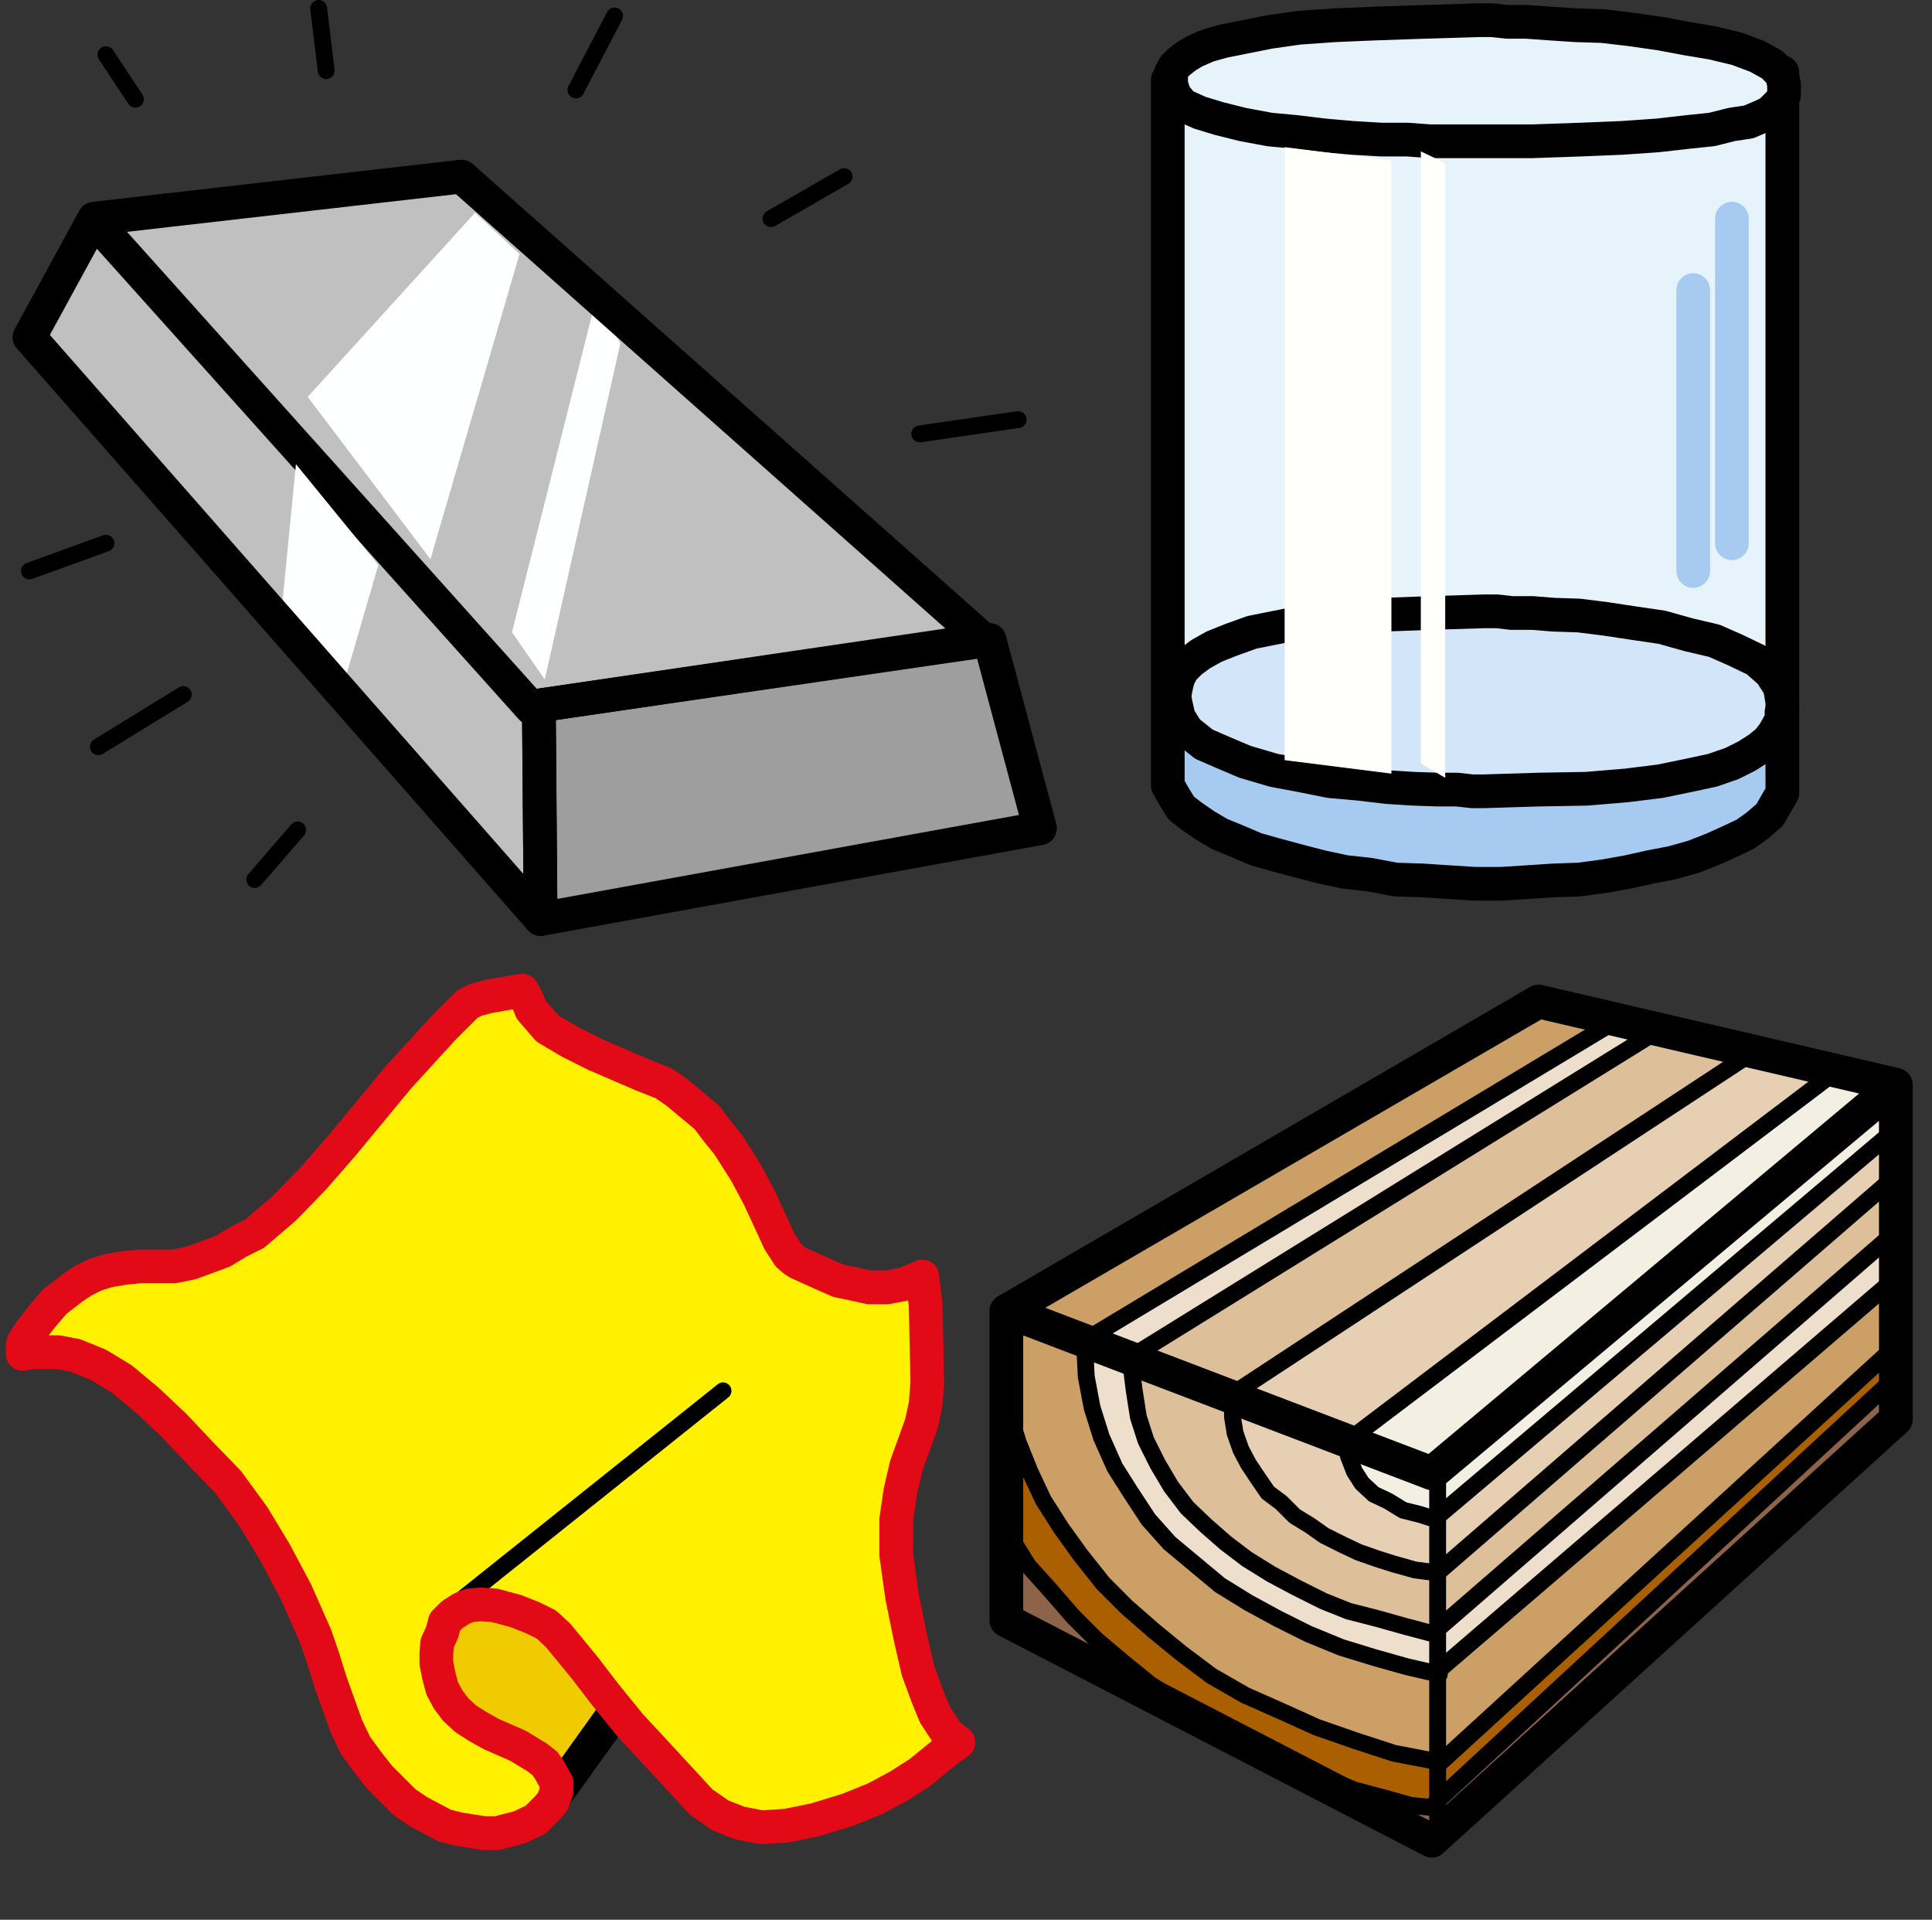﻿<?xml version="1.0" encoding="utf-8"?>
<!-- Generator: Adobe Illustrator 23.0.3, SVG Export Plug-In . SVG Version: 6.00 Build 0)  -->
<svg version="1.1" baseProfile="tiny" id="Layer_1" xmlns="http://www.w3.org/2000/svg" xmlns:xlink="http://www.w3.org/1999/xlink" x="0px" y="0px" viewBox="0 0 229.8 228.3" xml:space="preserve">
<rect x="0" y="0" width="229.8" height="228.3" fill="#333333" stroke="none"/>
<g>
	<rect x="227.3" y="225.6" fill-rule="evenodd" fill="none" width="2.5" height="2.7" stroke-linecap="round" stroke-linejoin="round" />
	<rect y="0.1" fill-rule="evenodd" fill="none" width="2.5" height="3" stroke-linecap="round" stroke-linejoin="round" />
	<polygon fill-rule="evenodd" fill="#C0C0C0" points="64.1,85.3 64.1,83.9 117,76.1 54.9,21 11.2,26 3.5,40.1 64.3,109.3  " stroke-linecap="round" stroke-linejoin="round" />
	<polygon fill-rule="evenodd" fill="#9E9E9E" points="117.7,76.1 123.7,98.5 64.3,109.3 64.1,83.9  " stroke-linecap="round" stroke-linejoin="round" />
	
		<polyline fill="none" stroke="#000000" stroke-width="4.01" stroke-linecap="round" stroke-linejoin="round" stroke-miterlimit="10" points="   117.7,76.1 123.7,98.5 64.3,109.3 64.1,83.9 117.7,76.1  " />
	
		<line fill="none" stroke="#000000" stroke-width="2.005" stroke-linecap="round" stroke-linejoin="round" stroke-miterlimit="10" x1="121.1" y1="49.9" x2="109.4" y2="51.6" />
	
		<line fill="none" stroke="#000000" stroke-width="2.005" stroke-linecap="round" stroke-linejoin="round" stroke-miterlimit="10" x1="100.4" y1="21" x2="91.7" y2="26" />
	
		<line fill="none" stroke="#000000" stroke-width="2.005" stroke-linecap="round" stroke-linejoin="round" stroke-miterlimit="10" x1="73.1" y1="1.9" x2="68.5" y2="10.7" />
	
		<line fill="none" stroke="#000000" stroke-width="2.005" stroke-linecap="round" stroke-linejoin="round" stroke-miterlimit="10" x1="37.9" y1="1" x2="38.8" y2="8.4" />
	
		<line fill="none" stroke="#000000" stroke-width="2.005" stroke-linecap="round" stroke-linejoin="round" stroke-miterlimit="10" x1="12.6" y1="6.5" x2="16.1" y2="11.8" />
	
		<line fill="none" stroke="#000000" stroke-width="2.005" stroke-linecap="round" stroke-linejoin="round" stroke-miterlimit="10" x1="3.5" y1="67.9" x2="12.6" y2="64.6" />
	
		<line fill="none" stroke="#000000" stroke-width="2.005" stroke-linecap="round" stroke-linejoin="round" stroke-miterlimit="10" x1="11.7" y1="88.8" x2="21.8" y2="82.6" />
	
		<line fill="none" stroke="#000000" stroke-width="2.005" stroke-linecap="round" stroke-linejoin="round" stroke-miterlimit="10" x1="30.3" y1="104.6" x2="35.4" y2="98.7" />
	
		<line fill="none" stroke="#000000" stroke-width="4.01" stroke-linecap="round" stroke-linejoin="round" stroke-miterlimit="10" x1="11.9" y1="27" x2="63.2" y2="84.2" />
	<polygon fill-rule="evenodd" fill="#8D6349" points="225.9,163.5 225.9,168.8 170.8,219.1 120.2,192.9 120.2,182.6 173.1,173.1     " stroke-linecap="round" stroke-linejoin="round" />
	<polygon fill-rule="evenodd" fill="#AA5F00" points="225.9,159.6 225.9,163.7 225.9,163.5 170.8,214.5 170.8,215.2 167.8,214.7    164.6,213.9 161.2,212.9 157.9,211.8 154.5,210.2 151,208.6 147.4,206.9 143.9,204.9 140.2,202.6 136.8,200.3 133.6,197.8    130.4,195.2 127.6,192.2 125,189.3 122.3,186.2 120.2,183 120.2,182.8 120.2,168.8 173.1,164.2  " stroke-linecap="round" stroke-linejoin="round" />
	<polygon fill-rule="evenodd" fill="#CC9F66" points="225.9,151.5 225.9,159.6 171,209.9 166,208.6 161.2,207.4 156.6,205.8    152.4,203.9 148.1,201.7 144.3,199.4 140.5,197 137.2,194.3 134,191.5 131.2,188.5 128.5,185.3 126.2,181.9 124.3,178.7    122.7,175.2 121.2,171.6 120.2,168.3 120.2,168.8 120.2,156.6 120.2,156.4 183.4,119.6 192.4,121.6  " stroke-linecap="round" stroke-linejoin="round" />
	<polygon fill-rule="evenodd" fill="#EEDFCC" points="197.7,122.4 192.8,121.2 192.8,121.4 129.2,159.6 129.4,163.5 130.1,167.4    131.2,170.9 132.8,174.3 134.7,177.5 136.8,180.5 139.5,183.3 142.3,185.8 145.3,188.3 148.7,190.4 152,192.5 155.9,194.3    159.7,195.7 163.5,197.1 167.4,198.2 171.3,198.9 171.2,198.7 226.6,150.8 226.2,151.1 226.2,146  " stroke-linecap="round" stroke-linejoin="round" />
	<polygon fill-rule="evenodd" fill="#DDBF99" points="226,139.8 226,146 226.4,145.4 170.6,193.9 167.3,193.1 163.9,192.4    160.5,191.3 157.5,190.1 154.3,188.6 151.3,186.9 148.7,185.1 146,183.1 143.5,181 141.4,178.9 139.5,176.4 137.9,173.8    136.5,170.9 135.4,168.1 134.9,164.9 134.7,161.9 134.7,161.4 198.1,122.3 197.5,122.4 208.9,125.1  " stroke-linecap="round" stroke-linejoin="round" />
	<polygon fill-rule="evenodd" fill="#E6CFB3" points="218.4,127.2 208.7,124.9 207.6,126 146.7,165.8 146.7,166.2 146.9,168.3    147.3,170 148,172 148.7,173.9 149.9,175.5 151,177.1 152.6,178.5 154.2,180 155.9,181.2 157.7,182.4 159.8,183.5 162,184.2    164.1,185.1 166.2,185.8 168.5,186.5 170.8,186.9 226,139.3 226,139.8 226,133.4  " stroke-linecap="round" stroke-linejoin="round" />
	<polygon fill-rule="evenodd" fill="#F3EFE2" points="226,129.3 226,133.6 226.2,133.4 170.8,180.5 171,180.8 168.9,180.3    166.9,179.8 165.1,178.7 163.5,177.8 162.1,176.6 161.2,175.2 160.5,173.4 160.2,171.8 217.4,128.6 218.4,127.6 225.5,129.2  " stroke-linecap="round" stroke-linejoin="round" />
	
		<line fill="none" stroke="#000000" stroke-width="2.005" stroke-linecap="round" stroke-linejoin="round" stroke-miterlimit="10" x1="171" y1="219.3" x2="171" y2="175.4" />
	
		<polyline fill="none" stroke="#000000" stroke-width="4.01" stroke-linecap="round" stroke-linejoin="round" stroke-miterlimit="10" points="   225.5,129 225.5,168.8 170.3,218.9 119.7,192.7 119.7,155.9 170.3,175.2 225.5,129 183,119.1 119.7,155.9  " />
	
		<polyline fill="none" stroke="#000000" stroke-width="2.005" stroke-linecap="round" stroke-linejoin="round" stroke-miterlimit="10" points="   120.2,156.4 120.2,156.2 170.8,175.4 225.9,129.3 225.3,129.2  " />
	
		<line fill="none" stroke="#000000" stroke-width="2.005" stroke-linecap="round" stroke-linejoin="round" stroke-miterlimit="10" x1="192.2" y1="121.4" x2="128.7" y2="159.6" />
	
		<line fill="none" stroke="#000000" stroke-width="2.005" stroke-linecap="round" stroke-linejoin="round" stroke-miterlimit="10" x1="196.5" y1="123" x2="134.5" y2="161.4" />
	
		<line fill="none" stroke="#000000" stroke-width="2.005" stroke-linecap="round" stroke-linejoin="round" stroke-miterlimit="10" x1="207.8" y1="125.6" x2="146.9" y2="165.6" />
	
		<line fill="none" stroke="#000000" stroke-width="2.005" stroke-linecap="round" stroke-linejoin="round" stroke-miterlimit="10" x1="217.2" y1="128.3" x2="160" y2="171.6" />
	
		<line fill="none" stroke="#000000" stroke-width="2.005" stroke-linecap="round" stroke-linejoin="round" stroke-miterlimit="10" x1="225.7" y1="134.1" x2="170.8" y2="180.5" />
	
		<line fill="none" stroke="#000000" stroke-width="2.005" stroke-linecap="round" stroke-linejoin="round" stroke-miterlimit="10" x1="226" y1="139.4" x2="170.8" y2="187.2" />
	
		<line fill="none" stroke="#000000" stroke-width="2.005" stroke-linecap="round" stroke-linejoin="round" stroke-miterlimit="10" x1="225.7" y1="146.3" x2="170.8" y2="193.9" />
	
		<line fill="none" stroke="#000000" stroke-width="2.005" stroke-linecap="round" stroke-linejoin="round" stroke-miterlimit="10" x1="225.7" y1="151.8" x2="170.8" y2="198.9" />
	
		<line fill="none" stroke="#000000" stroke-width="2.005" stroke-linecap="round" stroke-linejoin="round" stroke-miterlimit="10" x1="226" y1="159.6" x2="171" y2="209.9" />
	
		<line fill="none" stroke="#000000" stroke-width="2.005" stroke-linecap="round" stroke-linejoin="round" stroke-miterlimit="10" x1="226" y1="163.3" x2="170.8" y2="214.3" />
	
		<polyline fill="none" stroke="#000000" stroke-width="2.005" stroke-linecap="round" stroke-linejoin="round" stroke-miterlimit="10" points="   170.8,215 167.8,214.7 164.6,213.8 161.2,212.9 157.9,211.6 154.5,210.2 151,208.6 147.4,206.9 143.9,204.7 140.4,202.6    136.8,200.3 133.6,197.7 130.4,195 127.6,192.2 125,189.2 122.3,186.2 120.2,182.8  " />
	
		<polyline fill="none" stroke="#000000" stroke-width="2.005" stroke-linecap="round" stroke-linejoin="round" stroke-miterlimit="10" points="   171,209.5 165.8,208.5 161.2,207 156.6,205.4 152.4,203.5 148.1,201.6 144.1,199.3 140.5,196.6 137.2,193.9 134,191.1 131.2,188.3    128.5,184.9 126.2,181.7 124.1,178.4 122.5,175 121.1,171.5 120,167.9  " />
	
		<polyline fill="none" stroke="#000000" stroke-width="2.005" stroke-linecap="round" stroke-linejoin="round" stroke-miterlimit="10" points="   171.2,199.1 167.3,198.2 163.4,197.1 159.5,195.9 155.6,194.3 152,192.5 148.5,190.6 145.1,188.5 142.1,186 139.1,183.5    136.6,180.7 134.5,177.5 132.6,174.5 131,170.9 129.9,167.4 129.2,163.7 129,159.6  " />
	
		<polyline fill="none" stroke="#000000" stroke-width="2.005" stroke-linecap="round" stroke-linejoin="round" stroke-miterlimit="10" points="   170.5,194.3 167.1,193.4 163.9,192.5 160.4,191.6 157.4,190.4 154.2,188.8 151.2,187.2 148.3,185.4 145.8,183.5 143.4,181.4    141.2,179.3 139.3,176.8 137.7,174.1 136.3,171.3 135.4,168.5 134.9,165.3 134.5,162.1  " />
	
		<polyline fill="none" stroke="#000000" stroke-width="2.005" stroke-linecap="round" stroke-linejoin="round" stroke-miterlimit="10" points="   170.6,187 168.3,186.7 165.8,186 163.9,185.4 161.6,184.6 159.7,183.7 157.5,182.6 155.8,181.4 154,180.3 152.4,178.7 150.8,177.5    149.7,175.9 148.5,174.1 147.6,172.4 146.9,170.4 146.6,168.5 146.6,166.3  " />
	
		<polyline fill="none" stroke="#000000" stroke-width="2.005" stroke-linecap="round" stroke-linejoin="round" stroke-miterlimit="10" points="   170.8,180.7 168.9,180.1 166.9,179.6 165.1,178.5 163.4,177.7 162,176.4 161.1,175 160.4,173.2 160,171.5  " />
	<polygon fill-rule="evenodd" fill="#F0CB00" points="65,215 50.4,201.9 51.7,188.6 66.2,191.5 73.6,203  " stroke-linecap="round" stroke-linejoin="round" />
	
		<polyline fill="none" stroke="#000000" stroke-width="4.01" stroke-linecap="round" stroke-linejoin="round" stroke-miterlimit="10" points="   65,215 50.4,201.9 51.7,188.6 66.2,191.5 73.6,203 65,215  " />
	<polygon fill-rule="evenodd" fill="#FFF100" points="62.3,117.8 59.8,118.2 58.1,118.5 57.3,118.5 56.8,118.9 56.1,119.1    55.6,119.4 54.9,120 54.3,120.5 53.5,121.2 52.7,122.3 50.4,124.6 47.4,128.1 44.1,132.2 40.7,136.2 38.9,138.2 37.3,140.1    35.6,141.9 33.8,143.7 32,145.1 31.2,146 30.3,146.7 28.5,147.7 27.4,148.3 26.5,148.8 25.7,149.2 24.6,149.5 23.5,149.9    22.7,150.2 21.6,150.4 20.7,150.6 19.6,150.6 18.6,150.6 17.5,150.6 16.6,150.6 15.6,150.6 14.7,150.8 13.8,150.9 12.9,151.1    11.3,151.6 10.1,152.3 8.7,153.2 7.4,153.9 6.5,154.8 5.7,155.9 4.8,156.8 3.5,158.5 3,159.6 2.7,160 2.7,161 3,161 3.9,160.8    4.4,160.7 5.1,160.7 6,160.7 7.1,160.8 8,161 9.2,161.2 10.4,161.7 11.7,162.3 13.1,163.1 14.5,164 16.1,165.3 16.8,165.8    17.5,166.5 20.7,169.5 22.5,171.1 23.9,172.9 25.5,174.5 27.1,176.2 28.5,178.2 30.1,180.3 31.5,182.3 32.7,184.6 34.2,186.9    35.2,189.3 36.5,191.8 37,193.1 37.5,194.5 38.4,197.1 39.3,200 39.6,201.4 40.2,202.8 40.7,203.9 41.2,205.3 41.8,206.3    42.5,207.6 43.7,209.5 44.4,210.4 45.1,211.3 46.7,212.9 47.4,213.6 48.1,214.3 49,214.8 49.7,215.4 51.3,216.4 52.9,217.1    53.8,217.3 54.5,217.5 56.3,217.8 57,218 57.7,218 58.4,218 59.3,218 59.8,217.8 60.5,217.8 61.2,217.7 61.8,217.5 62.8,217    63.9,216.4 64.6,215.7 65,215.4 65.1,215.2 65.5,214.8 65.7,214.3 65.8,213.9 66,213.6 66.2,213.2 66.2,212.9 66.2,212.5 66.2,212    65.8,211.3 65.7,210.9 65.5,210.4 64.8,209.7 63.9,209 63.5,208.5 62.8,208.1 61.8,207.6 60.2,206.9 58.6,206.2 57.7,205.8    56.8,205.3 55.9,204.9 55.4,204.4 54.9,203.9 54.3,203.3 53.6,202.8 53.3,202.1 52.9,201.4 52.6,200.8 52.4,200.1 52.2,199.4    52,198.5 51.9,197.8 51.9,197.3 51.9,196.6 51.9,196.2 51.9,195.9 52,195.4 52.2,194.7 52.6,194.1 52.7,193.6 52.9,192.9    53.5,192.5 54,192 54.3,191.6 54.9,191.3 55.4,191.1 55.9,190.9 56.6,190.8 57.3,190.8 58.1,190.8 58.8,190.9 60.2,191.3    61.4,191.6 62.5,191.8 63.4,192.4 64.3,192.9 65,193.2 65.7,193.8 66.4,194.5 67.1,195.4 67.8,196.2 69.6,198.5 71.9,201.4    74.9,205.1 78.2,208.8 79.7,210.4 81.1,211.8 82.1,213.2 83.4,214.3 84.6,215.2 85.1,215.5 85.7,215.9 86.9,216.4 88.1,217    89.4,217.1 90.6,217.3 92,217.3 93.6,217.1 95.2,216.8 97,216.4 98.9,215.9 100.9,215.4 101.8,215 102.5,214.7 104.1,213.9    105.5,213.2 106.9,212.4 108.3,211.5 109.4,210.8 110.4,210.1 111.3,209.3 112.7,208.3 113.8,207.6 114,207.2 113.5,206.9    112.7,206.2 112.4,205.8 112,205.3 111.5,204.6 111.2,203.9 110.8,202.8 110.3,201.7 109.7,200.3 109.2,198.7 108.9,197    108.5,194.8 107.3,189.9 106.9,187.2 106.6,184.9 106.6,182.6 106.6,180.7 106.7,179.8 106.9,178.9 107.1,177.3 107.4,175.7    107.8,174.3 108.7,171.8 109.6,169.3 109.7,168.3 110.1,167 110.1,166.5 110.3,165.8 110.3,165.1 110.3,164.4 110.3,161.7    110.3,159.3 110.1,155.2 109.7,151.8 108.7,152.3 108.1,152.5 107.6,152.7 106.6,152.9 105.5,153.1 104.4,153.1 103.4,153.1    102.5,153.1 101.6,152.7 100.5,152.5 99.7,152.3 98.1,151.6 95,150.2 94.9,150.2 94.5,149.9 93.8,149.3 93.3,148.6 92.7,147.6    92.2,146.5 91.7,145.3 90.3,142.4 89.6,140.8 88.7,139.4 87.6,137.8 86.6,136.2 85.3,134.5 84.6,133.6 84.1,132.9 83.2,132    82.5,131.5 81.6,130.6 80.5,129.9 79.8,129.5 78.9,128.8 76.6,127.9 73.8,126.7 70.8,125.4 69.4,124.7 67.8,124 66.6,123.1    65.8,122.6 65.3,122.3 64.3,121.2 63.7,120.7 63.5,120.3 63.4,120.1 62.8,119.6 62.7,118.9 62.3,118.4 62.3,118  " stroke-linecap="round" stroke-linejoin="round" />
	
		<line fill="none" stroke="#000000" stroke-width="2.005" stroke-linecap="round" stroke-linejoin="round" stroke-miterlimit="10" x1="53.3" y1="191.5" x2="86" y2="165.4" />
	
		<polyline fill="none" stroke="#E20A16" stroke-width="4.01" stroke-linecap="round" stroke-linejoin="round" stroke-miterlimit="10" points="   62.1,117.8 58.1,118.5 56.6,118.9 55.6,119.4 52.7,122.3 47.4,128.1 40.7,136.2 37.3,140.1 33.8,143.7 30.3,146.7 28.3,147.7    26.5,148.8 24.6,149.5 22.7,150.2 20.7,150.6 18.6,150.6 16.6,150.6 14.7,150.8 12.9,151.1 11.3,151.6 9.9,152.3 8.7,153.1    6.5,154.8 4.8,156.8 3.5,158.5 2.8,159.6 2.7,160 2.7,161 3.9,160.8 6.9,160.8 9,161.2 11.7,162.3 14.5,164 17.5,166.5 20.7,169.5    23.9,172.9 27.1,176.2 30.1,180.3 32.7,184.6 35.2,189.3 37.5,194.5 38.4,197.1 39.3,200 41.2,205.3 42.3,207.6 43.7,209.5    45.1,211.3 46.7,212.9 48.1,214.3 49.7,215.4 52.9,217.1 54.5,217.5 56.3,217.8 57.7,218 59.1,218 61.8,217.3 63.7,216.4 65.1,215    65.7,214.3 66,213.6 66.2,212.9 66.2,212 65.3,210.4 64.8,209.7 63.9,209 61.6,207.6 58.4,206.2 56.8,205.3 55.4,204.4 54.2,203.3    53.3,202.1 52.6,200.8 52.2,199.3 51.9,197.8 51.9,196.6 52,195.4 52.6,194.1 52.9,192.9 53.8,192 54.9,191.3 55.9,190.9    57.2,190.8 58.8,190.9 61.4,191.6 63.4,192.4 65,193.2 66.4,194.5 69.6,198.4 71.9,201.4 74.9,205.1 81.1,211.8 83.4,214.3    85.7,215.9 88,216.8 90.6,217.3 93.6,217.1 97,216.4 100.9,215.2 104.1,213.9 106.9,212.4 109.4,210.8 112.7,208.1 114,207.2    112.7,206.2 111.2,203.9 110.3,201.7 109.2,198.7 108.3,194.8 107.3,189.9 106.6,184.9 106.6,180.7 107.1,177.3 107.8,174.3    109.6,169.3 110.1,167 110.3,164.4 110.1,155.2 109.7,151.8 107.6,152.7 105.5,153.1 103.4,153.1 101.6,152.7 99.7,152.3    98.1,151.6 95,150.2 94.5,149.9 93.8,149.3 92.7,147.6 90.3,142.4 88.7,139.4 86.6,136.1 85.3,134.5 84.1,132.9 80.5,129.9    78.9,128.8 76.6,127.9 73.8,126.7 70.8,125.4 67.8,123.9 65.1,122.3 63.2,120.1 62.7,118.9 62.1,117.8  " />
	<polygon fill-rule="evenodd" fill="#E6F3FB" points="138.9,9.5 138.9,82.1 212,82.1 212,8.6  " stroke-linecap="round" stroke-linejoin="round" />
	
		<polyline fill="none" stroke="#000000" stroke-width="4.01" stroke-linecap="round" stroke-linejoin="round" stroke-miterlimit="10" points="   138.9,9.5 138.9,82.1 212,82.1 212,8.6 138.9,9.5  " />
	<polygon fill-rule="evenodd" fill="#E6F3FB" points="175.9,16.8 182.3,16.8 188,16.6 192.9,16.4 197.2,16.1 200.7,15.7 203.6,15.4    206,14.8 208,14.5 209.4,13.9 210.5,13.4 211.2,12.7 211.7,12.2 212,11.8 212.2,11.3 212.2,10.6 212.2,10 211.9,8.8 210.8,7.7    209,6.7 206.6,5.8 203.7,5.1 200.7,4.6 197.5,4 194,3.5 190.6,3.1 187.4,3 184.4,2.8 181.6,2.6 179.3,2.6 177.4,2.4 176.3,2.4    175.9,2.4 169.4,2.6 163.5,2.8 158.8,3 154.5,3.3 151,3.8 148,4.4 145.5,4.9 143.7,5.4 142.1,6.1 141.1,6.7 140.2,7.4 139.7,7.9    139.3,8.6 139.3,9.2 139.3,9.5 139.3,10 139.7,11.3 140.7,12.5 142.7,13.4 145,14.1 147.8,14.8 151,15.4 154.2,15.7 157.5,16.1    160.9,16.4 164.3,16.6 167.4,16.6 170.1,16.8 172.6,16.8 174.3,16.8 175.4,16.8  " stroke-linecap="round" stroke-linejoin="round" />
	
		<polyline fill="none" stroke="#000000" stroke-width="4.01" stroke-linecap="round" stroke-linejoin="round" stroke-miterlimit="10" points="   175.9,16.8 182.3,16.8 188,16.6 192.9,16.4 197.2,16.1 200.7,15.7 203.6,15.4 206,14.8 208,14.5 209.4,13.9 210.5,13.4 211.2,12.7    211.7,12.2 212,11.8 212.2,11.3 212.2,10.6 212.2,10 211.9,8.8 210.8,7.7 209,6.7 206.6,5.8 203.7,5.1 200.7,4.6 197.5,4 194,3.5    190.6,3.1 187.4,3 184.4,2.8 181.6,2.6 179.3,2.6 177.4,2.4 176.3,2.4 175.9,2.4 169.4,2.6 163.5,2.8 158.8,3 154.5,3.3 151,3.8    148,4.4 145.5,4.9 143.7,5.4 142.1,6.1 141.1,6.7 140.2,7.4 139.7,7.9 139.3,8.6 139.3,9.2 139.3,9.5 139.3,10 139.7,11.3    140.7,12.5 142.7,13.4 145,14.1 147.8,14.8 151,15.4 154.2,15.7 157.5,16.1 160.9,16.4 164.3,16.6 167.4,16.6 170.1,16.8    172.6,16.8 174.3,16.8 175.4,16.8 175.9,16.8  " />
	<polygon fill-rule="evenodd" fill="#A6CAF0" points="138.9,82.8 138.9,93.4 139.7,94.8 140.5,96.1 141.8,97.1 143.4,98.2    145.1,99.2 147.3,100.1 149.4,101 151.9,101.7 154.5,102.4 157.2,103.1 160,103.7 162.8,104 166,104.6 169.2,104.7 172.2,104.9    175.4,105.1 178.6,105.1 181.8,104.9 184.8,104.7 187.8,104.6 190.8,104.2 193.6,103.7 196.3,103.1 198.9,102.6 201.4,101.9    203.7,101 205.7,100.1 207.6,99.2 209,98.2 210.5,96.9 211.3,95.5 212,94.3 212,82.8  " stroke-linecap="round" stroke-linejoin="round" />
	
		<polyline fill="none" stroke="#000000" stroke-width="4.01" stroke-linecap="round" stroke-linejoin="round" stroke-miterlimit="10" points="   138.9,82.8 138.9,93.4 139.7,94.8 140.5,96.1 141.8,97.1 143.4,98.2 145.1,99.2 147.3,100.1 149.4,101 151.9,101.7 154.5,102.4    157.2,103.1 160,103.7 162.8,104 166,104.6 169.2,104.7 172.2,104.9 175.4,105.1 178.6,105.1 181.8,104.9 184.8,104.7 187.8,104.6    190.8,104.2 193.6,103.7 196.3,103.1 198.9,102.6 201.4,101.9 203.7,101 205.7,100.1 207.6,99.2 209,98.2 210.5,96.9 211.3,95.5    212,94.3 212,82.8 138.9,82.8  " />
	<polygon fill-rule="evenodd" fill="#D3E5F8" points="176.5,94.1 183,93.9 188.7,93.8 193.5,93.4 197.5,92.9 200.9,92.2 203.7,91.6    206,90.8 207.8,89.9 209.2,89 210.3,88.1 211,87.2 211.5,86.3 211.9,85.6 211.9,84.7 212,84.2 212,83.5 211.7,81.7 210.6,80    208.9,78.5 206.4,77.3 203.9,76.2 200.9,75.5 197.7,74.6 194.3,74.1 191,73.6 187.8,73.2 184.8,73.1 182.3,72.9 179.8,72.9    178.1,72.7 177,72.7 176.5,72.7 170.1,72.9 164.6,73.1 159.7,73.2 155.4,73.9 151.9,74.6 148.9,75.2 146.4,76.1 144.4,76.9    142.8,77.8 141.6,78.7 140.7,79.6 140.2,80.5 140,81.2 139.8,82.1 139.7,82.8 139.8,83.5 140.2,85.3 141.2,86.9 143.2,88.5    145.5,89.5 148.1,90.6 151.5,91.6 154.7,92.2 158.2,92.9 161.6,93.2 165,93.6 168.1,93.8 171,93.9 173.3,93.9 175.1,94.1    176.3,94.1  " stroke-linecap="round" stroke-linejoin="round" />
	
		<polyline fill="none" stroke="#000000" stroke-width="4.01" stroke-linecap="round" stroke-linejoin="round" stroke-miterlimit="10" points="   176.5,94.1 183,93.9 188.7,93.8 193.5,93.4 197.5,92.9 200.9,92.2 203.7,91.6 206,90.8 207.8,89.9 209.2,89 210.3,88.1 211,87.2    211.5,86.3 211.9,85.6 211.9,84.7 212,84.2 212,83.5 211.7,81.7 210.6,80 208.9,78.5 206.4,77.3 203.9,76.2 200.9,75.5 197.7,74.6    194.3,74.1 191,73.6 187.8,73.2 184.8,73.1 182.3,72.9 179.8,72.9 178.1,72.7 177,72.7 176.5,72.7 170.1,72.9 164.6,73.1    159.7,73.2 155.4,73.9 151.9,74.6 148.9,75.2 146.4,76.1 144.4,76.9 142.8,77.8 141.6,78.7 140.7,79.6 140.2,80.5 140,81.2    139.8,82.1 139.7,82.8 139.8,83.5 140.2,85.3 141.2,86.9 143.2,88.5 145.5,89.5 148.1,90.6 151.5,91.6 154.7,92.2 158.2,92.9    161.6,93.2 165,93.6 168.1,93.8 171,93.9 173.3,93.9 175.1,94.1 176.3,94.1 176.5,94.1  " />
	
		<line fill="none" stroke="#A6CAF0" stroke-width="4.01" stroke-linecap="round" stroke-linejoin="round" stroke-miterlimit="10" x1="206" y1="64.6" x2="206" y2="26" />
	
		<line fill="none" stroke="#A6CAF0" stroke-width="4.01" stroke-linecap="round" stroke-linejoin="round" stroke-miterlimit="10" x1="201.4" y1="67.9" x2="201.4" y2="34.5" />
	<polygon fill-rule="evenodd" fill="#FFFFFC" points="152.8,17.5 165.5,19.1 165.5,92 152.8,90.4  " stroke-linecap="round" stroke-linejoin="round" />
	<polygon fill-rule="evenodd" fill="#FFFFFC" points="169,18 171.9,19.4 171.9,92.5 169,90.8  " stroke-linecap="round" stroke-linejoin="round" />
	<polygon fill-rule="evenodd" fill="#FEFFFF" points="56.5,25.3 36.6,47.2 51.2,66.5 61.8,30.2  " stroke-linecap="round" stroke-linejoin="round" />
	<polygon fill-rule="evenodd" fill="#FEFFFF" points="70.8,35.9 60.9,75.2 64.8,80.8 73.8,40.8  " stroke-linecap="round" stroke-linejoin="round" />
	<polygon fill-rule="evenodd" fill="#FEFFFF" points="35.2,55.2 45,67.2 40.4,83 33.6,71.6  " stroke-linecap="round" stroke-linejoin="round" />
	
		<polyline fill="none" stroke="#000000" stroke-width="4.01" stroke-linecap="round" stroke-linejoin="round" stroke-miterlimit="10" points="   64.1,85.3 64.1,83.9 117,76.1 54.9,21 11.2,26 3.5,40.1 64.3,109.3 64.1,85.3  " />
</g>
</svg>